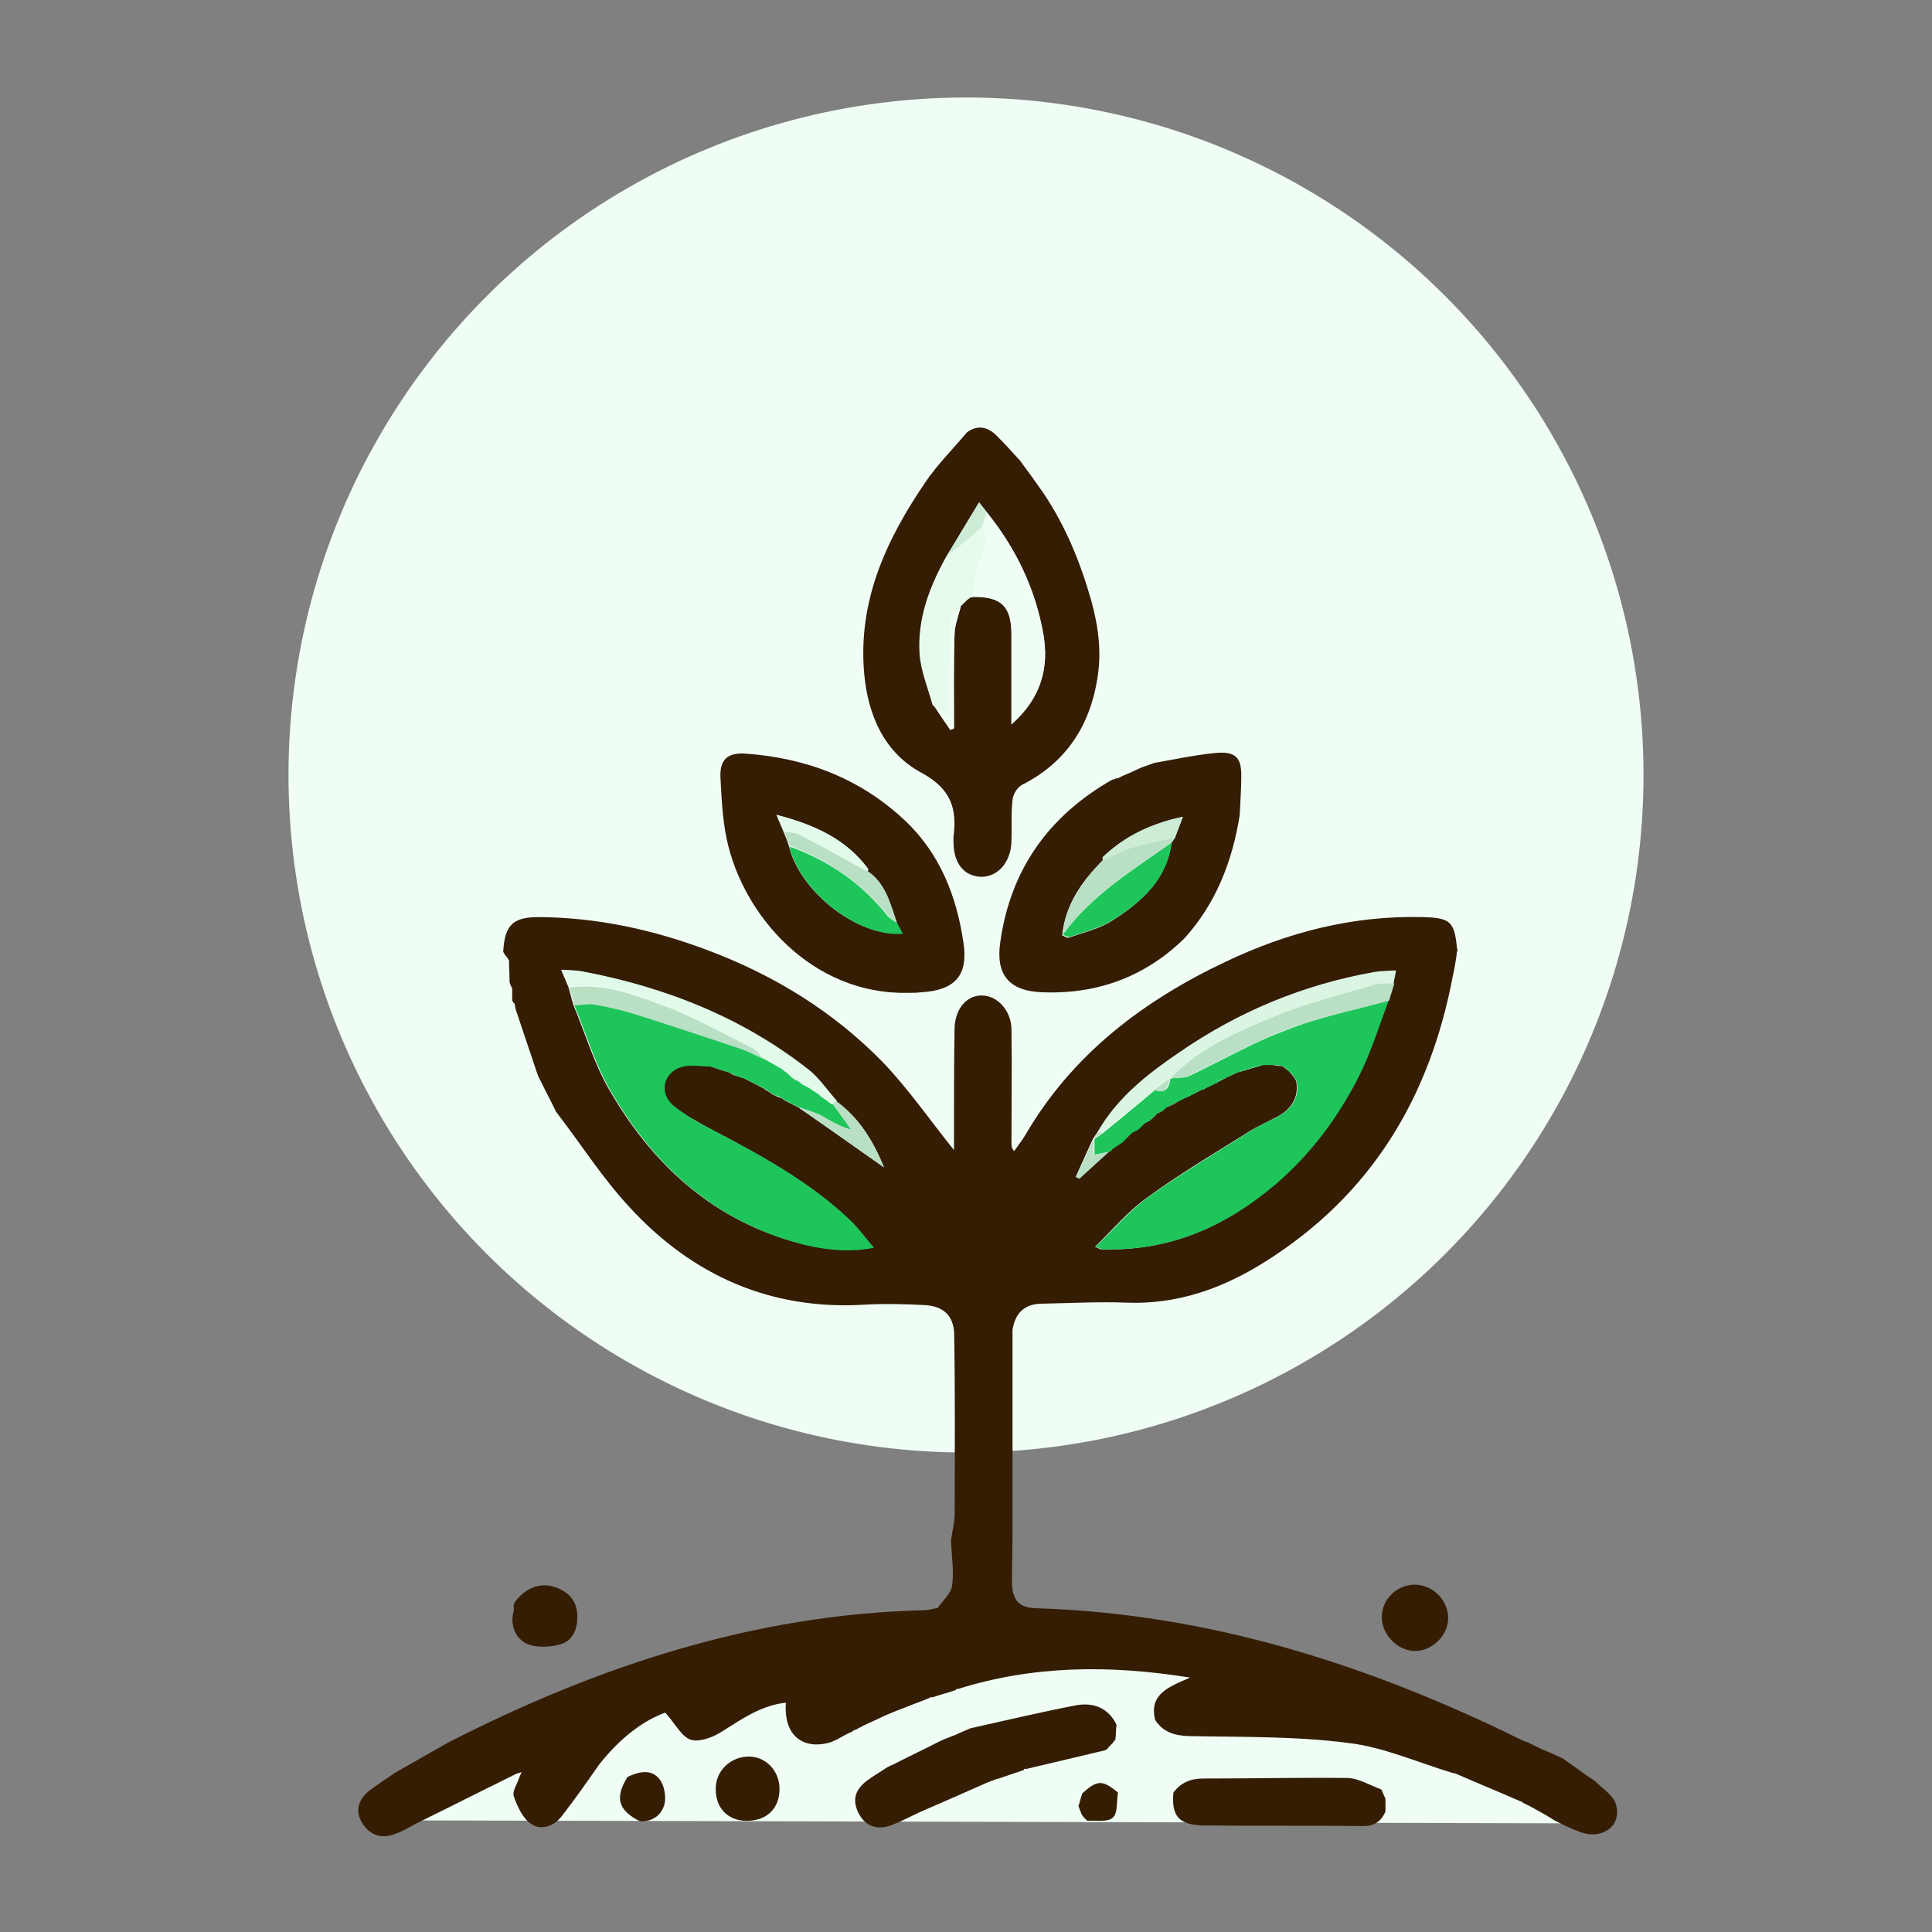 <?xml version='1.0' encoding='utf-8'?>
<svg xmlns="http://www.w3.org/2000/svg" id="Warstwa_1" baseProfile="tiny-ps" version="1.2" viewBox="0 0 500 500">
  
  <rect x="0" y="0" width="500" height="500" fill="#808080" stroke="none"/>
  
  <title>newgardentips.com</title>

  <g>
    <circle cx="250" cy="200.57" r="175.34" fill="#effdf4" />
    <path d="M93.31,471.09h3.11l317.3.81s-84.5-65.57-161.15-52.72c-76.65,12.84-134.52,33.66-159.26,51.91Z" fill="#effdf4" />
    <g>
      <path d="M264.06,119.32c2.03,2.7,4.06,5.54,5.95,8.25,5.81,8.65,9.6,17.98,12.44,27.98,1.89,6.89,2.7,13.52,1.49,20.41-2.03,12.17-8.25,21.5-19.47,27.17-1.22.68-2.3,2.43-2.43,3.92-.41,3.52-.14,7.03-.27,10.68-.14,5.27-3.38,9.19-7.84,9.19-4.46-.14-7.17-3.52-7.17-9.06v-1.22c.95-7.3-.54-12.44-8.25-16.63-9.6-5.14-13.92-14.87-14.87-25.82-1.62-18.66,5.68-34.47,15.82-49.35,3.11-4.6,7.17-8.65,10.82-12.98,2.97-2.16,5.68-1.22,7.98,1.22,2.03,2.03,3.92,4.19,5.81,6.22ZM251.22,154.61h.27l.27-.14c7.3-.14,10,2.43,10,9.6v23.39c7.84-6.89,9.73-14.87,8.25-23.39-2.16-11.76-7.17-22.31-14.74-31.64-.41-.54-.95-1.22-1.89-2.43-2.97,4.87-5.54,9.33-8.25,13.65-4.33,7.84-7.44,16.22-7.03,25.15.27,4.46,2.16,8.92,3.38,13.38,1.49,2.16,2.97,4.46,4.46,6.62.27-.14.68-.27.95-.41,0-8.11-.14-16.22.14-24.2,0-2.43,1.08-4.87,1.62-7.44l1.62-1.62c.27-.14.68-.41.95-.54Z" fill="#341d03" />
      <path d="M130.22,246.4c.41-7.03,2.43-9.06,9.33-9.06,15.14.14,29.47,3.24,43.8,8.65,17.17,6.49,32.31,15.82,45.02,28.8,6.76,7.03,12.3,15.14,18.52,22.85v-3.24c0-9.33,0-18.52.14-27.85,0-5.27,2.97-8.92,7.03-8.92s7.71,3.92,7.71,8.92c.14,9.87,0,19.74,0,29.47,0,.54,0,1.08.68,1.89.95-1.35,2.03-2.7,2.84-4.06,12.17-20.95,30.55-34.88,52.05-45.02,15.95-7.57,32.72-11.9,50.56-11.49,7.44.14,8.52,1.08,9.19,8.25l.14.14c-.14.54-.27.95-.27,1.49-.27,1.76-.54,3.52-.95,5.27-5.95,31.5-21.09,56.78-48.67,74.09-10.95,6.89-22.71,11.09-35.96,10.54-7.17-.27-14.47.14-21.63.27-4.6,0-7.03,2.43-7.71,6.76v51.64c0,4.6-.14,9.33-.14,13.92.14,4.46,1.89,6.35,6.08,6.49,44.75,1.35,86.25,14.6,126,34.2.54.27,1.08.41,1.49.54.54.27,1.08.54,1.62.81.54.27,1.08.54,1.62.81h0c1.89.81,3.92,1.62,5.81,2.57,2.7,1.89,5.41,3.92,8.25,5.81,1.89,1.89,4.73,3.65,5.41,5.95,1.76,6.08-4.06,9.19-9.06,7.3-2.3-.81-4.46-1.89-6.62-2.97-.41-.27-.81-.41-1.08-.68-.54-.27-1.08-.68-1.62-.95-1.89-1.08-3.79-2.16-5.81-3.11l-.14-.27h-.27c-5.54-2.43-11.22-4.73-16.76-7.17-.27-.14-.41-.14-.68-.14-9.06-2.7-17.98-6.76-27.31-7.84-13.65-1.76-27.44-1.49-41.23-1.76-3.79-.14-6.62-1.08-8.65-4.19-1.62-6.62,3.38-8.52,9.06-10.95-21.09-3.38-40.83-3.11-60.16,2.97-.27-.14-.41,0-.54.27-2.03.68-4.06,1.22-6.08,1.89-.27-.14-.41-.14-.68.14-1.35.54-2.7,1.08-4.19,1.62-1.89.81-3.92,1.49-5.81,2.3-.54.27-1.08.41-1.62.68-1.89.95-3.79,1.76-5.81,2.7h.14c-.54.27-1.22.54-1.76.95h-.41l-.27.27c-.27.14-.68.41-.95.54l.14-.14c-1.08.54-2.16,1.08-3.24,1.76h0c-.68.27-1.22.54-1.89.81-6.35,1.89-12.17-1.08-11.49-10.27-6.35.68-11.36,4.19-16.49,7.44-2.3,1.49-5.81,2.84-8.11,2.16-2.43-.81-4.06-4.19-6.62-7.03-6.35,2.3-12.3,7.3-17.17,13.52-3.11,4.46-6.22,8.92-9.6,13.25-2.03,2.7-5.41,3.79-7.98,2.03-2.16-1.49-3.51-4.46-4.46-7.17-.41-1.35.95-3.24,1.49-5,.14-.41.41-.81.54-1.22-.41.14-.95.27-1.35.41-8.25,4.06-16.49,8.25-24.74,12.3-2.3,1.08-4.46,2.57-6.89,3.38-3.51,1.22-6.49.14-8.38-3.11-1.89-3.24-.68-6.08,2.03-8.25,2.16-1.62,4.46-3.11,6.62-4.6,4.6-2.57,9.19-5.27,13.79-7.84,38.67-19.74,79.09-33.12,123.02-34.2,1.22,0,2.3-.41,3.52-.54,1.35-1.89,3.52-3.79,3.79-5.81.54-3.79-.14-7.71-.27-11.63.27-2.43.95-4.73.95-7.17,0-15.41.14-30.82-.14-46.37-.14-4.73-2.84-7.17-7.57-7.44-5-.27-10.14-.41-15.14-.14-24.6,1.62-45.02-7.44-61.38-25.28-7.03-7.57-12.57-16.36-18.93-24.6-1.22-2.57-2.57-5-3.79-7.57-.41-.81-.81-1.49-1.08-2.3-1.89-5.54-3.65-10.95-5.54-16.49-.14-.54-.27-1.08-.27-1.49-.27-.27-.54-.68-.68-.95v-3.11c-.27-.54-.54-1.08-.68-1.62,0-1.89-.14-3.79-.14-5.68-.27-.27-.41-.68-.68-.95-.68-.81-.68-1.08-.81-1.22ZM295.29,291.56h0l.81-.81h0c.54-.27,1.08-.54,1.49-.81l.14-.14.81-.81h0l.81-.81h0c.54-.27,1.08-.54,1.62-.81h0l.81-.81h0c1.08-.54,2.16-1.08,3.24-1.62h0c.54-.27,1.08-.54,1.62-.81h.14c.41-.27.95-.41,1.35-.68l.27-.14c.95-.41,1.76-.95,2.7-1.35.27,0,.54,0,.68-.27.95-.41,1.89-.95,2.84-1.35h.27l.14-.27c.54-.27.95-.54,1.49-.81h.14c.54-.27,1.08-.54,1.49-.81h.14c.54-.27,1.08-.54,1.62-.81h0l6.89-2.03h2.57c.81.14,1.49.27,2.3.27h.14c.41.27.68.54,1.08.81.41.27.81.68,1.08.95.14.27.41.41.54.68l.14.14c.27.41.54.81.81,1.35.81,4.6-1.62,7.57-5.41,9.46-2.03,1.08-4.19,2.03-6.22,3.24-9.06,5.68-18.25,11.09-26.77,17.3-5,3.52-9.06,8.38-13.65,12.84,1.08.54,1.35.68,1.62.68h2.43c16.36,0,30.15-6.35,42.45-16.76,9.33-7.98,16.36-17.57,21.77-28.26,3.11-6.08,5-12.84,7.57-19.33.41-1.49.95-2.97,1.35-4.46.14-1.08.41-2.03.68-3.38-2.16.14-3.92.14-5.54.41-18.39,3.24-35.29,10.27-50.56,20.82-8.11,5.54-15.95,11.63-21.09,20.55-.41.54-.81,1.22-1.22,1.76h0c-1.49,3.24-2.97,6.62-4.46,9.87.27.14.54.27.81.41,2.57-2.3,5.14-4.73,7.71-7.03h0l.81-.81h0c.81-.54,1.62-1.08,2.43-1.62h0l.81-.81h0l.81-.81h0l.81-.81h0c.54-.27,1.08-.54,1.62-.81h0c.54-.14.81-.41,1.08-.68ZM197.68,281.69c.27.27.68.54.95.68l.27.14c.41.27.81.54,1.22.81l.14.14h.27c.54.27,1.08.54,1.62.68h0c.41.27.81.54,1.22.81h0c1.08.54,2.16,1.08,3.24,1.62h0c7.44,5.14,14.74,10.27,22.17,15.55-2.7-6.62-6.35-12.84-12.44-17.17-2.3-2.7-4.33-5.81-7.17-7.98-17.3-13.65-37.18-21.5-58.81-25.55-1.49-.27-2.84-.27-5.14-.41.81,1.89,1.35,3.11,1.89,4.46.41,1.49.81,2.97,1.22,4.46,3.11,7.44,5.41,15.41,9.46,22.31,10.82,18.66,25.82,32.72,47.05,38.94,7.03,2.03,14.33,2.97,21.09,1.62-2.03-2.43-3.92-5.14-6.35-7.3-10.41-9.87-22.98-16.63-35.56-23.25-3.52-1.89-7.03-3.79-10-6.22-3.79-3.24-2.7-8.52,2.03-10,2.3-.68,5-.14,7.57-.14,1.62.54,3.11.95,4.73,1.49h.14c.54.27,1.08.54,1.49.81l.14.14h.27c.68.27,1.35.54,2.03.68h0c1.08.54,2.16,1.08,3.24,1.62h0c.95.54,1.49.81,2.03,1.08h0Z" fill="#341d03" />
      <path d="M162.4,459.87c2.84-1.35,6.08-2.16,8.25.54,1.22,1.49,1.76,4.33,1.35,6.35-.68,2.84-2.97,4.73-6.35,4.6-5.68-2.84-6.62-6.08-3.24-11.49Z" fill="#341d03" />
      <path d="M285.96,452.98c-6.89,1.62-13.65,3.24-20.55,4.87l-.27-.14-.27.41c-2.3.81-4.6,1.49-6.76,2.3l.14-.14c-.95.41-1.89.68-2.84,1.08-5.81,2.57-11.63,5.14-17.57,7.71-2.3,1.08-4.6,2.3-7.03,3.24-3.92,1.49-6.89.27-8.65-3.11-1.62-3.38-.95-6.08,2.43-8.52,1.62-1.22,3.38-2.16,5.14-3.38.41-.14.81-.41,1.08-.54h.14c3.92-2.03,7.98-3.92,11.9-5.95.68-.27,1.35-.68,2.16-.95.95-.41,1.89-.68,2.7-1.08,1.08-.54,2.3-.95,3.38-1.49h0c9.06-2.03,18.25-4.19,27.31-5.95,4.46-.81,8.38.54,10.55,5-.14,1.22-.14,2.57-.27,3.79-.27.41-.54.68-.81,1.08-.27.27-.54.54-.81.81-.41.54-.68.81-1.08.95Z" fill="#341d03" />
      <path d="M303.67,463.93c1.89-2.57,4.46-3.65,7.71-3.65,12.44,0,24.74-.27,37.18-.14,2.97,0,5.95,1.89,8.92,2.97.41.81.68,1.62,1.08,2.43v3.24c-1.08,2.7-3.11,3.92-6.08,3.79-13.65-.14-27.31,0-40.96-.14-6.49-.14-8.38-2.43-7.84-8.52Z" fill="#341d03" />
      <path d="M193.22,471.23c-4.87,0-8.11-3.38-7.98-8.38,0-4.73,4.06-8.38,8.79-8.25,4.33.14,7.71,3.79,7.71,8.38,0,5-3.24,8.25-8.52,8.25Z" fill="#341d03" />
      <path d="M280.15,464.06c3.79-3.38,5.14-3.52,9.19-.14-.41,2.3,0,5.27-1.35,6.49s-4.33.68-6.62.81c-.27-.27-.54-.54-.81-.81-.27-.27-.41-.54-.68-.95-.27-.68-.54-1.49-.81-2.16l.14-.14c.27-1.08.54-2.03.95-3.11h0Z" fill="#341d03" />
      <path d="M132.92,415.39c.14-.14.27-.41.14-.54,2.57-3.65,6.49-5.41,10.27-4.19,3.51,1.08,5.95,3.38,6.08,7.3.14,3.52-1.08,6.62-4.33,7.57-2.7.81-6.35.95-8.79-.14-2.84-1.35-4.33-4.73-3.38-8.38.14-.54,0-1.08,0-1.62Z" fill="#341d03" />
      <path d="M357.61,418.5c0-4.73,4.06-8.52,8.79-8.38,4.6.14,8.52,4.19,8.38,8.92-.14,4.33-4.19,8.25-8.65,8.25-4.46-.14-8.52-4.19-8.52-8.79Z" fill="#341d03" />
      <path d="M234.72,256.95c-24.6.41-42.45-20.01-46.64-39.75-1.08-5.14-1.35-10.55-1.62-15.82-.27-4.73,1.76-6.62,6.35-6.35,15.82,1.08,29.88,6.49,41.37,17.3,9.06,8.52,13.38,19.6,15.14,31.5,1.35,8.65-2.16,12.44-10.95,12.98-1.22.14-2.43.14-3.65.14ZM224.45,225.58c.14-.27.27-.68.14-.81-5.81-7.71-13.79-11.36-23.66-13.92.81,2.03,1.35,3.11,1.76,4.19.54,1.35,1.08,2.57,1.49,3.92,2.84,11.9,17.98,23.66,29.34,22.58-.54-1.08-1.08-1.89-1.49-2.84-1.62-4.73-2.7-10-7.57-13.11Z" fill="#341d03" />
      <path d="M289.07,201.39c.27.14.41,0,.54-.14,1.35-.68,2.84-1.22,4.19-1.89.54-.27.95-.41,1.49-.68,1.08-.41,2.3-.81,3.38-1.22,5.27-.95,10.41-2.03,15.68-2.57,5.41-.54,7.03,1.08,6.89,6.35,0,3.24-.27,6.49-.41,9.73-1.89,11.9-6.08,22.71-14.2,31.77-10.14,10-22.58,14.6-36.77,14.06-8.79-.27-12.3-4.6-10.95-13.25,2.7-18.66,12.57-32.45,28.93-41.77.41,0,.81-.27,1.22-.41ZM304.08,216.8c.54-1.62,1.22-3.11,2.03-5.41-8.25,1.76-15.01,5-20.68,10.41-.14.14,0,.54,0,.81-5.41,5.41-9.73,11.49-10.55,19.47.68.27,1.49.81,1.89.54,3.79-1.35,7.98-2.3,11.22-4.46,7.44-4.73,13.92-10.55,15.14-20.01.41-.54.68-.95.95-1.35Z" fill="#341d03" />
      <path d="M255.27,132.44c7.57,9.33,12.71,19.87,14.74,31.64,1.49,8.52-.41,16.49-8.25,23.39v-23.39c0-7.17-2.7-9.73-10-9.6.14-1.49.41-2.97.54-4.46.14-4.6,4.33-8.65,1.89-13.65.41-1.35.68-2.57,1.08-3.92Z" fill="#effdf4" />
      <path d="M254.19,136.36c2.43,5-1.76,9.06-1.89,13.65,0,1.49-.41,2.97-.54,4.46l-.27.14h-.27c-.41.27-.81.54-1.08.81l-1.62,1.62c-.81.81-2.16,1.49-2.3,2.43-.41,4.19-.54,8.25-.68,12.44-.14,4.46,0,8.92,0,13.52-1.62-1.22-2.97-2.03-4.19-2.97-1.22-4.46-3.11-8.92-3.38-13.38-.54-9.06,2.57-17.3,7.03-25.15.95-.68,1.89-1.22,2.7-1.89,2.3-2.03,4.33-3.79,6.49-5.68Z" fill="#e6fbec" />
      <path d="M241.48,182.32c1.35.95,2.57,1.76,4.19,2.97,0-4.6-.14-9.06,0-13.52.14-4.19.27-8.25.68-12.44.14-.81,1.49-1.62,2.3-2.43-.54,2.43-1.62,4.87-1.62,7.44-.27,8.11-.14,16.22-.14,24.2-.27.14-.68.27-.95.41-1.49-2.16-2.97-4.33-4.46-6.62Z" fill="#effdf4" />
      <path d="M254.19,136.36c-2.16,1.89-4.19,3.65-6.35,5.41-.81.68-1.76,1.22-2.7,1.89,2.7-4.46,5.27-8.79,8.25-13.65.95,1.22,1.49,1.89,1.89,2.43-.41,1.35-.68,2.57-1.08,3.92Z" fill="#ccecd6" />
      <path d="M250.14,155.28c.41-.27.81-.54,1.08-.81-.27.27-.68.54-1.08.81Z" fill="#effdf4" />
      <path d="M183.89,276.01c-2.57,0-5.27-.54-7.57.14-4.73,1.49-5.81,6.76-2.03,10,2.97,2.43,6.49,4.46,10,6.22,12.57,6.62,25.15,13.38,35.56,23.25,2.3,2.16,4.19,4.87,6.35,7.3-6.76,1.35-14.06.54-21.09-1.62-21.23-6.22-36.23-20.28-47.05-38.94-4.06-6.89-6.35-14.87-9.46-22.31,1.89-.14,3.79-.54,5.54-.14,3.92.68,7.71,1.76,11.49,2.84,8.52,2.7,17.03,5.54,25.55,8.38,2.3.81,4.33,1.89,6.49,2.84,1.22.68,2.57,1.49,3.79,2.16.27.14.68.41.95.54l.14.14c.27.14.54.41.68.54l.27.14.68.68c.41.27.68.68,1.08.95s.81.41,1.35.68c.14.14.14.27.41.27l.54.54c.68.27,1.22.68,1.89.95.14.14.41.27.54.41.68.41,1.22.81,1.89,1.22.14.14.41.27.54.54.54.41,1.22.81,1.76,1.22.27.14.41.41.68.54l.27.27h.41c1.62,2.16,3.24,4.46,4.87,6.62-2.97-.68-5.41-2.3-7.84-3.65-1.89-.95-3.92-1.49-5.81-2.16h0c-1.08-.54-2.16-1.08-3.24-1.62h0c-.41-.27-.81-.54-1.22-.81h0c-.54-.27-1.08-.54-1.62-.68h-.27l-.14-.14c-.41-.27-.81-.54-1.22-.81l-.27-.14c-.41-.27-.68-.54-.95-.68h0c-.54-.27-1.08-.54-1.62-.81h0c-1.08-.54-2.16-1.08-3.24-1.62h0c-.68-.27-1.35-.54-2.03-.68h-.27l-.14-.14c-.54-.27-1.08-.54-1.49-.81h-.14c-1.89-.54-3.38-1.08-5-1.62Z" fill="#1dc55a" />
      <path d="M359.37,258.98c-2.43,6.49-4.46,13.11-7.57,19.33-5.41,10.82-12.57,20.41-21.77,28.26-12.3,10.41-26.09,16.76-42.45,16.76h-2.43c-.27,0-.41-.27-1.62-.68,4.73-4.46,8.79-9.33,13.65-12.84,8.65-6.22,17.85-11.63,26.77-17.3,1.89-1.22,4.06-2.16,6.22-3.24,3.92-2.03,6.22-4.87,5.41-9.46-.27-.41-.54-.81-.81-1.35l-.14-.14c-.14-.27-.41-.41-.54-.68-.41-.27-.81-.68-1.08-.95-.41-.27-.68-.54-1.08-.81h-.14c-.81-.14-1.49-.27-2.3-.27h-2.57c-2.3.68-4.6,1.35-6.89,2.03h0c-.54.27-1.08.54-1.62.81h-.14c-.54.27-1.08.54-1.49.81h-.14c-.54.27-.95.54-1.49.81l-.14.27h-.27c-.95.41-1.89.95-2.84,1.35-.14.27-.41.27-.68.27-.95.41-1.76.95-2.7,1.35l-.27.14c-.41.27-.95.41-1.35.68h-.14c-.54.27-1.08.54-1.62.81h0c-1.08.54-2.16,1.08-3.24,1.62h0l-.81.81h0c-.54.27-1.08.54-1.62.81h0l-.81.81h0l-.81.81-.14.14c-.54.27-1.08.54-1.49.81h0l-.81.81h0l-.81.81h0c-.54.27-1.08.54-1.62.81h0l-.81.81h0l-.81.81h0l-.81.81h0c-.81.54-1.62,1.08-2.43,1.62h0l-.81.81h0c-1.35.27-2.7.54-4.06.81h0v-4.06h0c.81-.54,1.62-1.08,2.3-1.62,4.46-3.65,8.92-7.3,13.38-11.09,2.7.95,3.65-.41,3.92-2.84l.27-.14c1.62-.27,3.38,0,4.73-.68,8.38-3.92,16.36-8.65,24.88-11.76,8.38-3.38,17.58-5.27,26.63-7.71Z" fill="#1dc55a" />
      <path d="M298.67,282.09c-4.46,3.65-8.92,7.3-13.38,11.09-.41,0-.81-.14-1.22-.14,5-8.92,12.84-15.01,21.09-20.55,15.28-10.55,32.18-17.57,50.56-20.82,1.76-.27,3.52-.27,5.54-.41-.27,1.35-.41,2.43-.68,3.38-1.62,0-3.38-.14-4.87.27-8.92,2.7-18.12,4.87-26.77,8.52-9.46,3.92-19.06,8.11-26.36,15.82l-.27.14c-1.08.81-2.3,1.76-3.65,2.7Z" fill="#daf5e2" />
      <path d="M214.17,284.93c-.54-.41-1.22-.81-1.76-1.22-.14-.14-.41-.27-.54-.54-.68-.41-1.22-.81-1.89-1.22-.14-.14-.41-.27-.54-.41-.68-.27-1.22-.68-1.89-.95l-.54-.54c-.14,0-.27-.14-.41-.27-.41-.27-.81-.41-1.35-.68-.41-.27-.68-.68-1.08-.95l-.68-.68-.27-.14c-.27-.14-.54-.41-.68-.54l-.14-.14c-.27-.14-.68-.41-.95-.54-1.22-.68-2.57-1.49-3.79-2.16-.95-.95-1.89-2.3-3.11-2.97-7.71-3.79-15.41-8.11-23.39-11.09-7.57-2.84-15.28-5.68-23.79-4.46-.54-1.35-1.08-2.57-1.89-4.46,2.16.14,3.65.14,5.14.41,21.5,4.06,41.5,11.9,58.81,25.55,2.7,2.16,4.73,5.27,7.17,7.98l-.81.81h-.41l-.27-.27c-.54-.14-.81-.27-.95-.54Z" fill="#e2fae9" />
      <path d="M302.86,279.12c7.3-7.71,16.9-11.9,26.36-15.82,8.65-3.65,17.71-5.81,26.77-8.52,1.49-.41,3.24-.14,4.87-.27-.41,1.49-.95,2.97-1.35,4.46-8.92,2.43-18.25,4.33-26.9,7.57-8.52,3.24-16.63,7.98-24.88,11.76-1.62.81-3.38.54-4.87.81Z" fill="#b9dfc5" />
      <path d="M147.39,255.6c8.38-1.22,16.22,1.62,23.79,4.46,8.11,2.97,15.68,7.3,23.39,11.09,1.22.54,2.03,1.89,3.11,2.97-2.16-.95-4.33-2.16-6.49-2.84-8.52-2.84-17.03-5.68-25.55-8.38-3.79-1.22-7.57-2.16-11.49-2.84-1.76-.41-3.65.14-5.54.14-.41-1.62-.81-3.11-1.22-4.6Z" fill="#b9dfc5" />
      <path d="M215.53,285.75l.81-.81c6.08,4.46,9.73,10.55,12.44,17.17-7.44-5.14-14.74-10.41-22.17-15.55,1.89.68,4.06,1.22,5.81,2.16,2.57,1.35,4.87,2.84,7.84,3.65-1.49-2.16-3.11-4.33-4.73-6.62Z" fill="#b9dfc5" />
      <path d="M282.99,294.8v4.06l-.41.41.41-.41c1.35-.27,2.7-.54,4.06-.81-2.57,2.3-5.14,4.73-7.71,7.03-.27-.14-.54-.27-.81-.41,1.49-3.24,2.97-6.62,4.46-9.87Z" fill="#b9dfc5" />
      <path d="M319.89,277.5l6.89-2.03c-2.3.81-4.6,1.49-6.89,2.03Z" fill="#b9dfc5" />
      <path d="M183.89,276.01c1.62.54,3.11.95,4.73,1.49-1.62-.41-3.11-.95-4.73-1.49Z" fill="#b9dfc5" />
      <path d="M284.2,293.05c.41,0,.81.14,1.22.14-.81.54-1.62,1.08-2.3,1.62.27-.68.68-1.22,1.08-1.76Z" fill="#b9dfc5" />
      <path d="M203.36,284.93c1.08.54,2.16,1.08,3.24,1.62-1.08-.54-2.16-1.08-3.24-1.62Z" fill="#b9dfc5" />
      <path d="M308.4,283.31c.95-.54,1.76-.95,2.7-1.35-.81.41-1.76.81-2.7,1.35Z" fill="#b9dfc5" />
      <path d="M311.78,281.55c.95-.41,1.89-.95,2.84-1.35-.95.41-1.89.95-2.84,1.35Z" fill="#b9dfc5" />
      <path d="M192.68,279.26c1.08.54,2.16,1.08,3.24,1.62-1.08-.54-2.16-1.08-3.24-1.62Z" fill="#b9dfc5" />
      <path d="M301.91,286.69c1.08-.54,2.16-1.08,3.24-1.62-1.08.41-2.16.95-3.24,1.62Z" fill="#b9dfc5" />
      <path d="M287.85,297.24c.81-.54,1.62-1.08,2.43-1.62-.81.54-1.62,1.08-2.43,1.62Z" fill="#b9dfc5" />
      <path d="M329.36,275.61c.81.14,1.49.27,2.3.27-.81,0-1.49-.14-2.3-.27Z" fill="#b9dfc5" />
      <path d="M334.77,278.44c.27.41.54.81.81,1.35-.27-.54-.54-.95-.81-1.35Z" fill="#b9dfc5" />
      <path d="M190.65,278.44c.68.27,1.35.54,2.03.68-.68-.14-1.35-.41-2.03-.68Z" fill="#b9dfc5" />
      <path d="M292.86,293.18c.54-.27,1.08-.54,1.62-.81-.54.27-1.08.54-1.62.81Z" fill="#b9dfc5" />
      <path d="M306.78,284.12c.41-.27.95-.41,1.35-.68-.41.14-.81.41-1.35.68Z" fill="#b9dfc5" />
      <path d="M299.35,288.31c.54-.27,1.08-.54,1.62-.81-.41.27-.95.54-1.62.81Z" fill="#b9dfc5" />
      <path d="M200.38,283.45c.54.27,1.08.54,1.62.68-.41-.27-.95-.54-1.62-.68Z" fill="#b9dfc5" />
      <path d="M196.06,280.88c.54.27,1.08.54,1.62.81-.54-.27-1.08-.54-1.62-.81Z" fill="#b9dfc5" />
      <path d="M315.03,279.93c.54-.27.95-.54,1.49-.81-.41.41-.95.68-1.49.81Z" fill="#b9dfc5" />
      <path d="M296.1,290.75c.54-.27,1.08-.54,1.49-.81-.41.27-.95.54-1.49.81Z" fill="#b9dfc5" />
      <path d="M305.16,284.93c.54-.27,1.08-.54,1.62-.81-.54.27-1.08.54-1.62.81Z" fill="#b9dfc5" />
      <path d="M316.65,279.26c.54-.27,1.08-.54,1.49-.81-.41.27-.95.54-1.49.81Z" fill="#b9dfc5" />
      <path d="M318.27,278.31c.54-.27,1.08-.54,1.62-.81-.54.41-1.08.54-1.62.81Z" fill="#b9dfc5" />
      <path d="M188.62,277.63c.54.27,1.08.54,1.49.81-.41-.41-.95-.68-1.49-.81Z" fill="#b9dfc5" />
      <path d="M287.04,298.05l.81-.81c-.14.27-.54.54-.81.81Z" fill="#b9dfc5" />
      <path d="M290.42,295.61l.81-.81c-.27.27-.54.54-.81.81Z" fill="#b9dfc5" />
      <path d="M291.23,294.8l.81-.81-.81.81Z" fill="#b9dfc5" />
      <path d="M292.04,293.99l.81-.81c-.27.27-.54.54-.81.81Z" fill="#b9dfc5" />
      <path d="M197.68,281.69c.27.27.68.54.95.68-.27-.14-.68-.41-.95-.68Z" fill="#b9dfc5" />
      <path d="M198.9,282.5c.41.27.81.54,1.22.81-.41-.27-.81-.54-1.22-.81Z" fill="#b9dfc5" />
      <path d="M298.53,289.12l.81-.81c-.14.27-.41.54-.81.81Z" fill="#b9dfc5" />
      <path d="M301.1,287.37l.81-.81-.81.81Z" fill="#b9dfc5" />
      <path d="M131.03,248.03c-.27-.27-.41-.68-.68-.95.27.27.54.68.68.95Z" fill="#f5fdf8" />
      <path d="M202.14,284.12c.41.27.81.54,1.22.81-.41-.27-.81-.54-1.22-.81Z" fill="#b9dfc5" />
      <path d="M297.86,289.8l.81-.81c-.41.27-.68.54-.81.81Z" fill="#b9dfc5" />
      <path d="M333.95,277.63c.14.27.41.41.54.68-.14-.27-.27-.41-.54-.68Z" fill="#b9dfc5" />
      <path d="M331.79,275.88c.41.27.68.54,1.08.81-.41-.27-.68-.54-1.08-.81Z" fill="#b9dfc5" />
      <path d="M295.29,291.56l.81-.81c-.27.27-.54.54-.81.81Z" fill="#b9dfc5" />
      <path d="M294.48,292.37l.81-.81c-.27.27-.54.54-.81.81Z" fill="#b9dfc5" />
      <path d="M232.15,238.83c.54.95.95,1.89,1.49,2.84-11.49.95-26.5-10.82-29.34-22.58,10.27,3.65,18.79,9.6,25.55,18.12.68.68,1.49,1.08,2.3,1.62Z" fill="#1dc55a" />
      <path d="M232.15,238.83c-.81-.54-1.62-.95-2.16-1.76-6.89-8.38-15.41-14.47-25.55-18.12-.54-1.35-1.08-2.57-1.49-3.92,1.35.27,2.97.27,4.19.95,5.81,3.11,11.63,6.35,17.44,9.46,4.73,3.24,5.81,8.52,7.57,13.38Z" fill="#b9dfc5" />
      <path d="M224.45,225.58c-5.81-3.24-11.63-6.49-17.44-9.46-1.22-.68-2.84-.68-4.19-.95-.41-1.08-.95-2.16-1.76-4.19,9.87,2.57,17.98,6.22,23.66,13.92.14.14-.14.41-.27.68Z" fill="#e2fae9" />
      <path d="M303.27,218.01c-1.22,9.6-7.71,15.28-15.14,20.01-3.38,2.16-7.44,3.11-11.22,4.46-.54.14-1.22-.41-1.89-.54,7.44-10.27,18.12-16.76,28.26-23.93Z" fill="#1dc55a" />
      <path d="M303.27,218.01c-10.14,7.17-20.82,13.65-28.26,23.93.81-7.98,5.14-13.92,10.55-19.47,2.57-1.08,5-2.43,7.71-3.24,3.52-1.08,7.3-1.76,10.95-2.57-.41.54-.68.95-.95,1.35Z" fill="#b9dfc5" />
      <path d="M304.08,216.8c-3.65.81-7.3,1.49-10.95,2.57-2.7.81-5.14,2.16-7.71,3.24,0-.27-.14-.68,0-.81,5.68-5.41,12.44-8.65,20.68-10.41-.81,2.16-1.35,3.79-2.03,5.41Z" fill="#ccecd6" />
      <path d="M205.25,279.26c.41.27.81.41,1.35.68-.54-.27-.95-.54-1.35-.68Z" fill="#b9dfc5" />
      <path d="M211.74,283.31c.14.14.41.27.54.54-.14-.14-.27-.41-.54-.54Z" fill="#b9dfc5" />
      <path d="M209.31,281.69c.14.14.41.27.54.41-.14-.14-.27-.27-.54-.41Z" fill="#b9dfc5" />
      <path d="M206.87,280.07l.54.54c-.14-.14-.27-.27-.54-.54Z" fill="#b9dfc5" />
      <path d="M203.49,277.63l.68.68c-.27-.27-.41-.41-.68-.68Z" fill="#b9dfc5" />
      <path d="M202.55,276.82c.27.14.54.41.68.54-.14-.14-.41-.27-.68-.54Z" fill="#b9dfc5" />
      <path d="M201.47,276.15c.27.14.68.41.95.54-.27-.14-.68-.27-.95-.54Z" fill="#b9dfc5" />
      <path d="M214.17,284.93c.27.14.41.41.68.54-.27-.14-.54-.27-.68-.54Z" fill="#b9dfc5" />
      <path d="M298.67,282.09c1.35-.95,2.57-1.89,3.92-2.84-.27,2.43-1.22,3.92-3.92,2.84Z" fill="#b9dfc5" />
      <path d="M282.99,298.86l-.41.41c.14-.14.27-.27.41-.41h0Z" fill="#1dc55a" />
    </g>
  </g>
</svg>